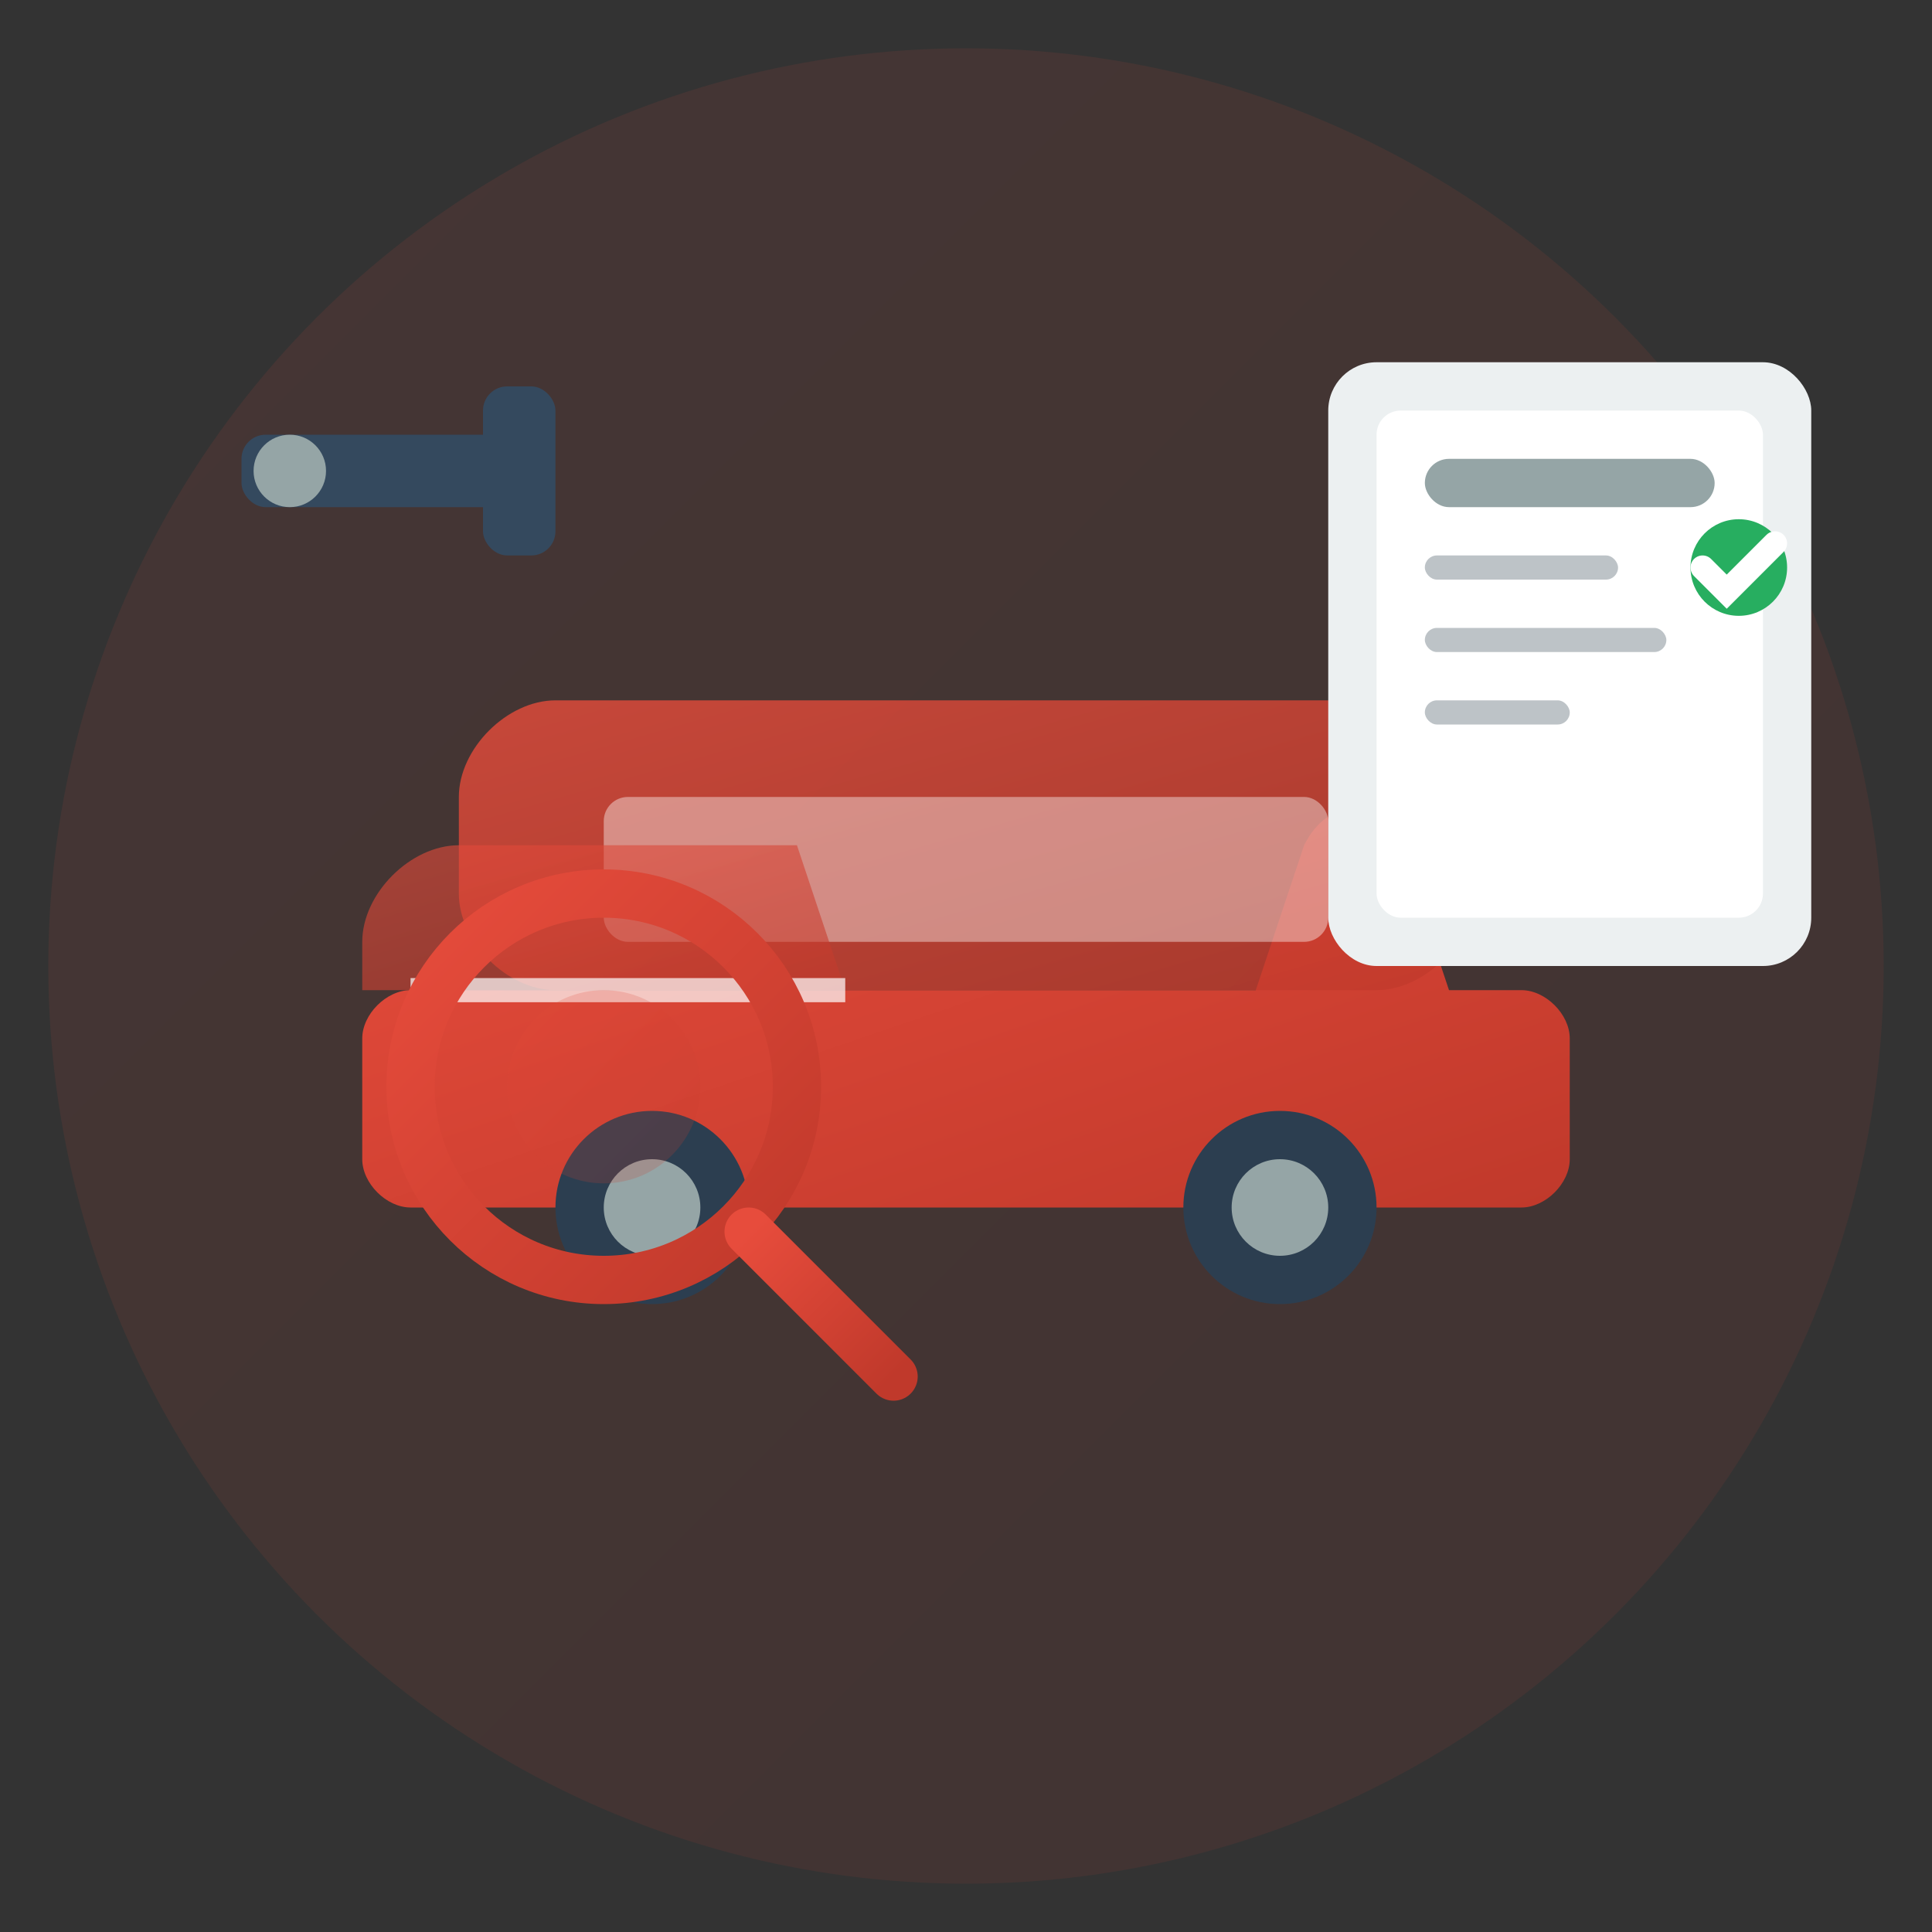 <svg width="80" height="80" viewBox="0 0 80 80" fill="none" xmlns="http://www.w3.org/2000/svg">
  <rect x="0" y="0" width="80" height="80" fill="#333333" stroke="none"/>
  <defs>
    <linearGradient id="serviceGradient2" x1="0%" y1="0%" x2="100%" y2="100%">
      <stop offset="0%" style="stop-color:#e74c3c;stop-opacity:1" />
      <stop offset="100%" style="stop-color:#c0392b;stop-opacity:1" />
    </linearGradient>
  </defs>
  
  <!-- Background circle -->
  <circle cx="40" cy="40" r="38" fill="url(#serviceGradient2)" opacity="0.1"/>
  
  <!-- Car being inspected -->
  <g transform="translate(15, 30)">
    <!-- Car body -->
    <path d="M2 20 L48 20 C49 20, 50 19, 50 18 L50 13 C50 12, 49 11, 48 11 L45 11 L43 5 C42 3, 40 3, 39 5 L37 11 L2 11 C1 11, 0 12, 0 13 L0 18 C0 19, 1 20, 2 20 Z" fill="url(#serviceGradient2)"/>
    
    <!-- Car roof -->
    <path d="M8 11 L42 11 C44 11, 46 9, 46 7 L46 3 C46 1, 44 -1, 42 -1 L8 -1 C6 -1, 4 1, 4 3 L4 7 C4 9, 6 11, 8 11 Z" fill="url(#serviceGradient2)" opacity="0.8"/>
    
    <!-- Windows -->
    <rect x="10" y="3" width="30" height="6" rx="1" fill="white" opacity="0.4"/>
    
    <!-- Wheels -->
    <circle cx="12" cy="20" r="4" fill="#2c3e50"/>
    <circle cx="38" cy="20" r="4" fill="#2c3e50"/>
    <circle cx="12" cy="20" r="2" fill="#95a5a6"/>
    <circle cx="38" cy="20" r="2" fill="#95a5a6"/>
    
    <!-- Hood open -->
    <path d="M2 11 L20 11 L18 5 L4 5 C2 5, 0 7, 0 9 L0 11 L2 11 Z" fill="url(#serviceGradient2)" opacity="0.6"/>
    <line x1="2" y1="11" x2="20" y2="11" stroke="white" stroke-width="1" opacity="0.7"/>
  </g>
  
  <!-- Inspection tools -->
  <!-- Wrench -->
  <g transform="translate(10, 10)">
    <rect x="0" y="8" width="12" height="3" rx="1" fill="#34495e"/>
    <rect x="10" y="6" width="3" height="7" rx="1" fill="#34495e"/>
    <circle cx="2" cy="9.5" r="1.5" fill="#95a5a6"/>
  </g>
  
  <!-- Clipboard with checklist -->
  <g transform="translate(55, 15)">
    <rect x="0" y="0" width="20" height="25" rx="2" fill="#ecf0f1"/>
    <rect x="2" y="2" width="16" height="21" rx="1" fill="white"/>
    <rect x="4" y="4" width="12" height="2" rx="1" fill="#95a5a6"/>
    <rect x="4" y="8" width="8" height="1" rx="0.5" fill="#bdc3c7"/>
    <rect x="4" y="11" width="10" height="1" rx="0.5" fill="#bdc3c7"/>
    <rect x="4" y="14" width="6" height="1" rx="0.5" fill="#bdc3c7"/>
    <circle cx="17" cy="8.5" r="2" fill="#27ae60"/>
    <path d="M15.5 8.5 L16.5 9.5 L18.5 7.5" stroke="white" stroke-width="1" fill="none" stroke-linecap="round"/>
  </g>
  
  <!-- Magnifying glass over car -->
  <g transform="translate(25, 45)">
    <circle cx="0" cy="0" r="8" fill="none" stroke="url(#serviceGradient2)" stroke-width="2"/>
    <path d="M6 6 L12 12" stroke="url(#serviceGradient2)" stroke-width="2" stroke-linecap="round"/>
    <circle cx="0" cy="0" r="4" fill="url(#serviceGradient2)" opacity="0.2"/>
  </g>
</svg>
